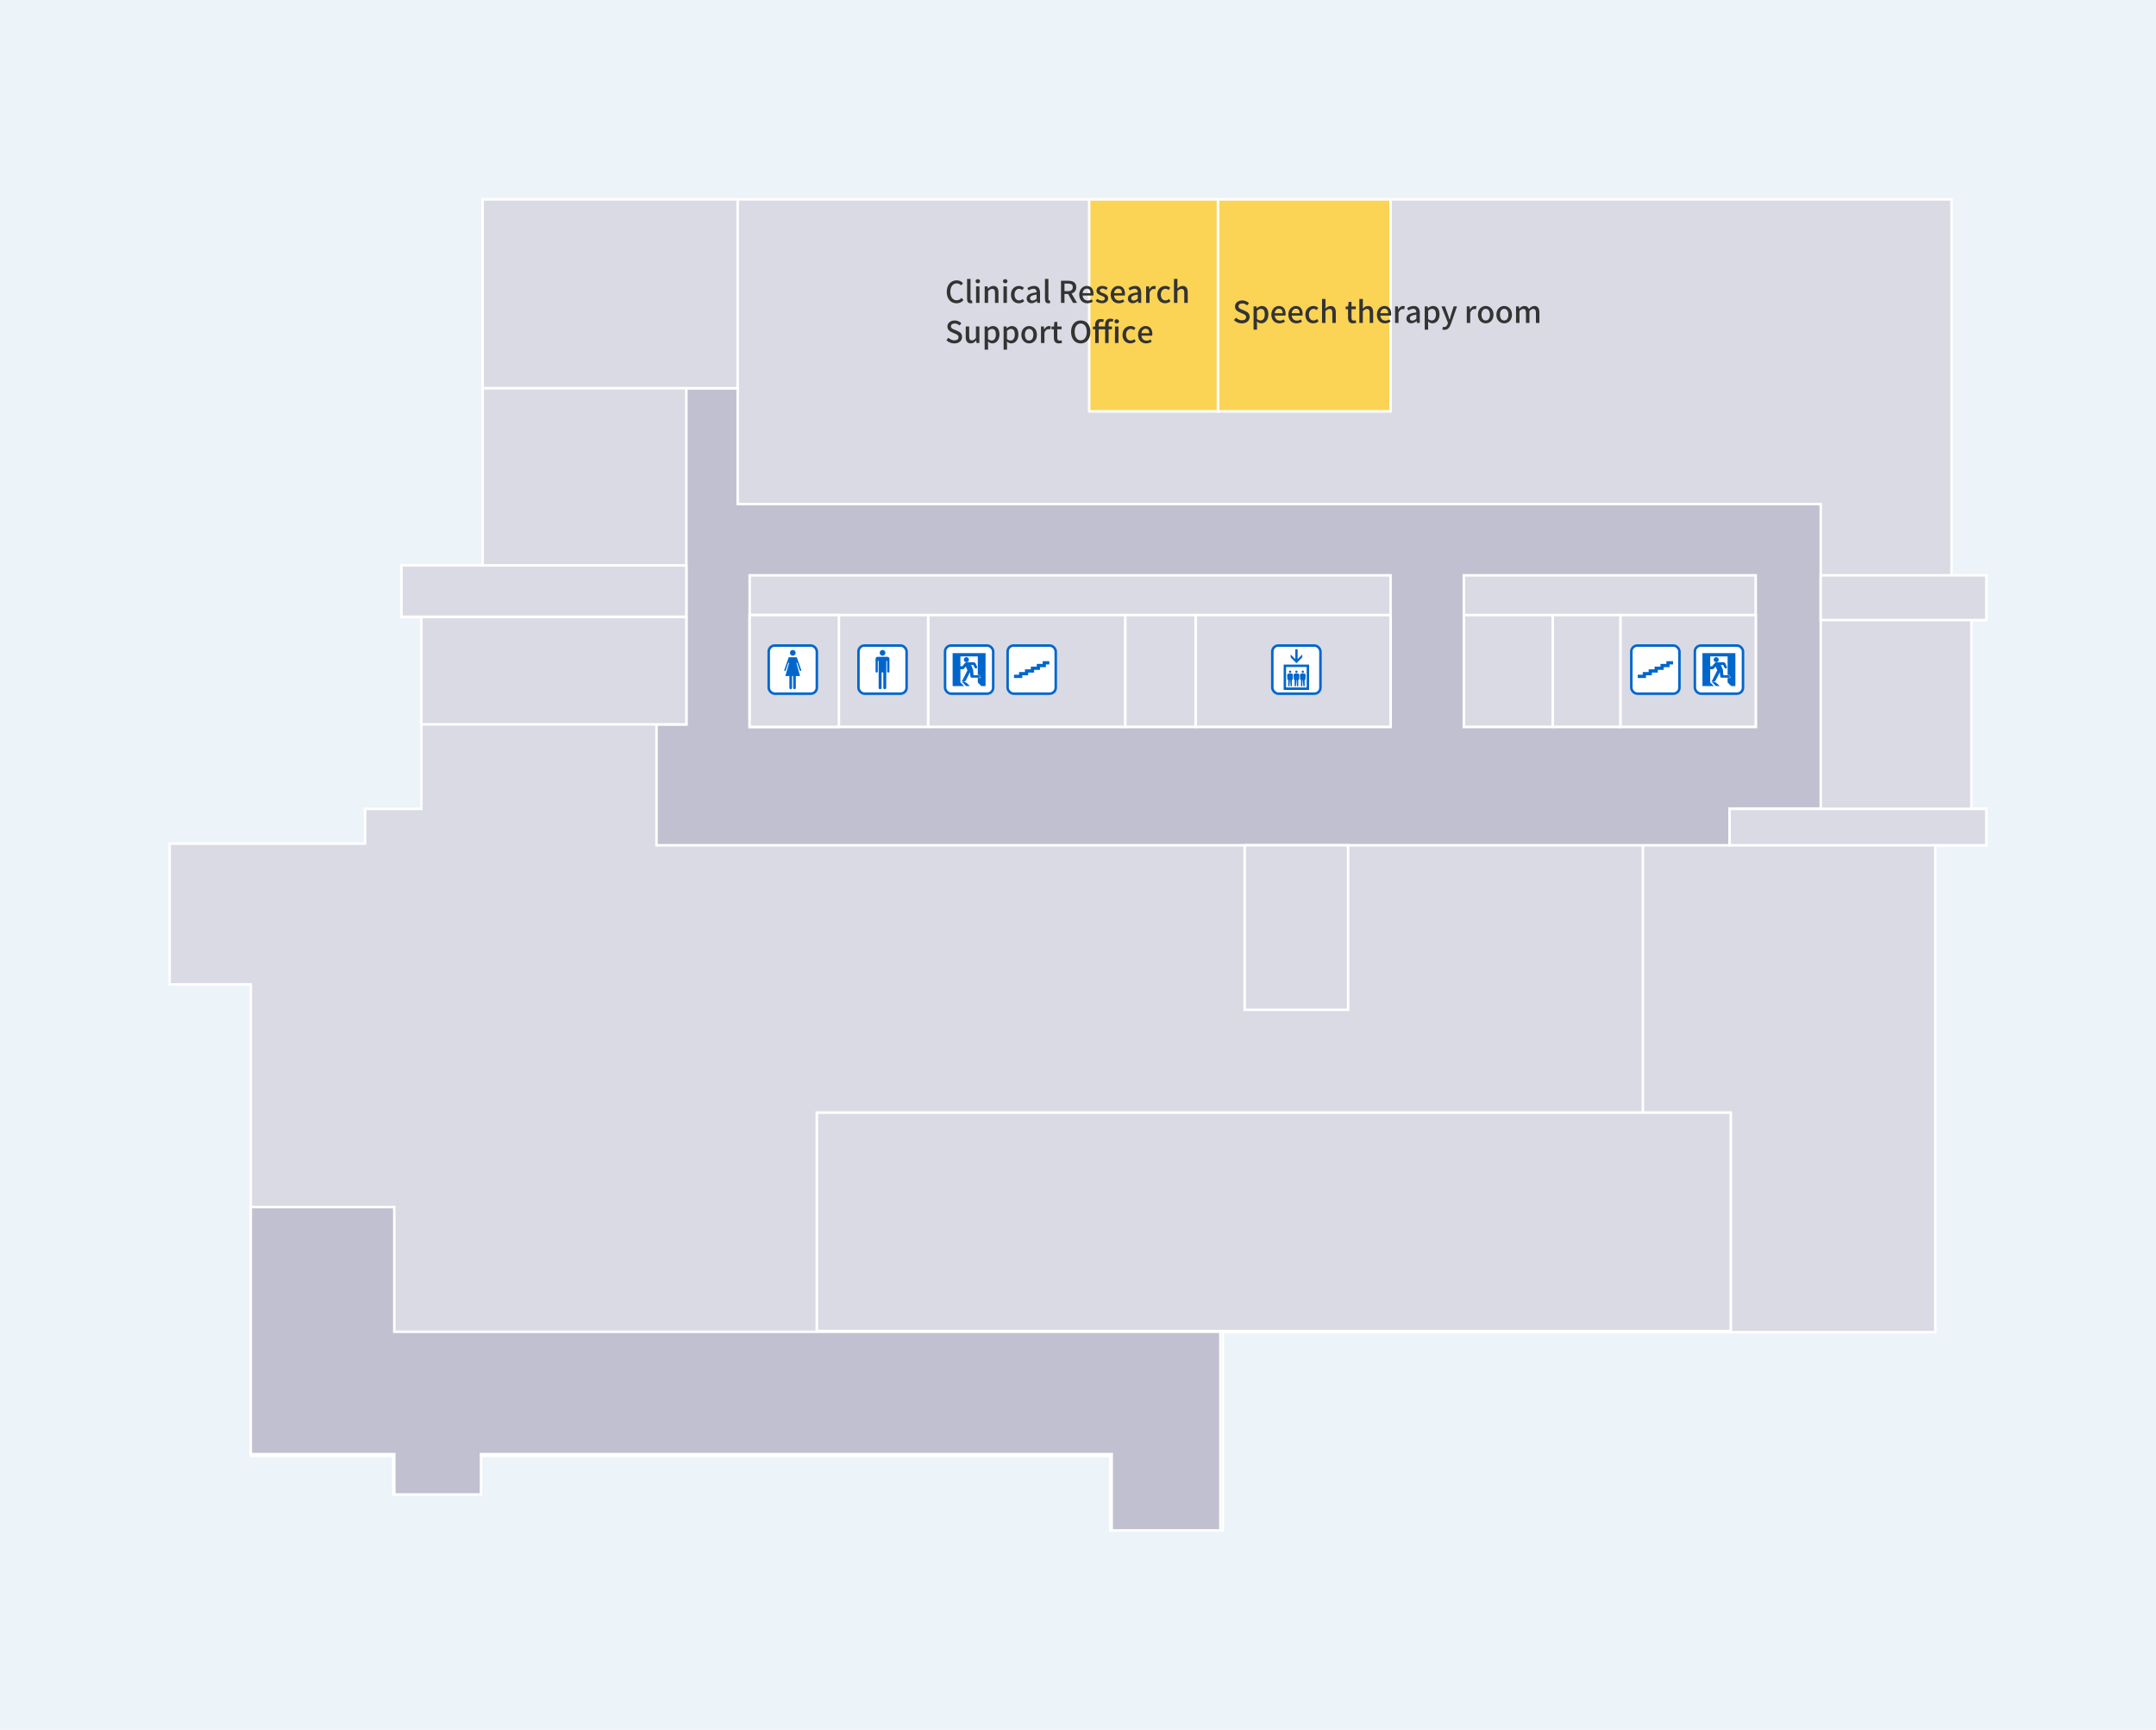 <?xml version="1.0" encoding="UTF-8"?><svg id="b" xmlns="http://www.w3.org/2000/svg" width="860" height="690" viewBox="0 0 860 690"><g id="c"><rect width="860" height="690" style="fill:#ecf3f9;"/><polygon points="487.8 610.46 487.8 531.37 771.97 531.37 771.97 337.16 792.33 337.16 792.33 322.63 786.38 322.63 786.38 247.32 792.33 247.32 792.33 230.15 778.45 230.15 778.45 79.54 192.52 79.54 192.52 225.53 160.15 225.53 160.15 246 168.08 246 168.08 322.63 145.62 322.63 145.62 336.5 67.67 336.5 67.67 392.65 100.04 392.65 100.04 580.74 156.85 580.74 156.85 596.11 191.86 596.11 191.86 580.74 442.88 580.74 442.88 610.46 487.8 610.46" style="fill:#d9dae4; stroke:#fff; stroke-miterlimit:10;"/><polygon points="689.92 322.63 689.92 337.16 261.88 337.16 261.88 288.94 273.77 288.94 273.77 154.84 294.25 154.84 294.25 201.08 726.27 201.08 726.27 322.63 689.92 322.63" style="fill:#c0c0d0; stroke:#fff; stroke-miterlimit:10;"/><rect x="299.04" y="229.49" width="255.64" height="60.44" transform="translate(853.72 519.42) rotate(-180)" style="fill:#d9dae4; stroke:#fff; stroke-miterlimit:10;"/><rect x="583.91" y="229.49" width="116.43" height="60.44" transform="translate(1284.25 519.42) rotate(-180)" style="fill:#d9dae4; stroke:#fff; stroke-miterlimit:10;"/><rect x="646.34" y="245.34" width="54" height="44.59" transform="translate(1346.68 535.27) rotate(-180)" style="fill:#d9dae4; stroke:#fff; stroke-miterlimit:10;"/><rect x="619.34" y="245.34" width="27" height="44.59" transform="translate(1265.68 535.27) rotate(-180)" style="fill:#d9dae4; stroke:#fff; stroke-miterlimit:10;"/><rect x="583.91" y="245.34" width="35.42" height="44.59" transform="translate(1203.25 535.27) rotate(-180)" style="fill:#d9dae4; stroke:#fff; stroke-miterlimit:10;"/><rect x="476.9" y="245.34" width="77.78" height="44.59" transform="translate(1031.58 535.27) rotate(-180)" style="fill:#d9dae4; stroke:#fff; stroke-miterlimit:10;"/><rect x="448.83" y="245.34" width="28.07" height="44.59" transform="translate(925.73 535.27) rotate(-180)" style="fill:#d9dae4; stroke:#fff; stroke-miterlimit:10;"/><rect x="370.22" y="245.34" width="78.61" height="44.59" transform="translate(819.04 535.27) rotate(-180)" style="fill:#d9dae4; stroke:#fff; stroke-miterlimit:10;"/><rect x="299.04" y="245.34" width="71.18" height="44.59" transform="translate(669.26 535.27) rotate(-180)" style="fill:#d9dae4; stroke:#fff; stroke-miterlimit:10;"/><rect x="485.82" y="79.54" width="68.87" height="84.55" transform="translate(1040.5 243.63) rotate(-180)" style="fill:#fbd355; stroke:#fff;"/><rect x="434.46" y="79.54" width="51.36" height="84.55" transform="translate(920.28 243.63) rotate(-180)" style="fill:#fbd355; stroke:#fff;"/><polygon points="157.27 580.01 157.27 596.11 191.86 596.11 191.86 580.01 443.44 580.01 443.44 610.46 486.8 610.46 486.8 531.22 443.44 531.22 157.27 531.22 157.27 481.48 100.04 481.48 100.04 531.22 100.04 580.01 157.27 580.01" style="fill:#c0c0d0; stroke:#fff; stroke-miterlimit:10;"/><rect x="299.04" y="245.34" width="35.59" height="44.59" transform="translate(633.67 535.27) rotate(-180)" style="fill:#d9dae4; stroke:#fff; stroke-miterlimit:10;"/><rect x="726.27" y="229.49" width="66.06" height="17.84" transform="translate(1518.59 476.81) rotate(-180)" style="fill:#d9dae4; stroke:#fff; stroke-miterlimit:10;"/><rect x="689.92" y="322.63" width="102.41" height="14.53" transform="translate(1482.24 659.79) rotate(-180)" style="fill:#d9dae4; stroke:#fff; stroke-miterlimit:10;"/><rect x="325.83" y="443.79" width="364.57" height="87.15" transform="translate(1016.22 974.73) rotate(-180)" style="fill:#d9dae4; stroke:#fff; stroke-miterlimit:10; stroke-width:1.02px;"/><line x1="655.31" y1="443.79" x2="655.31" y2="337.16" style="fill:none; stroke:#fff; stroke-miterlimit:10;"/><rect x="192.52" y="79.54" width="101.73" height="75.31" transform="translate(486.77 234.38) rotate(-180)" style="fill:#d9dae4; stroke:#fff; stroke-miterlimit:10;"/><rect x="496.47" y="337.16" width="41.27" height="65.63" transform="translate(1034.22 739.95) rotate(-180)" style="fill:#d9dae4; stroke:#fff; stroke-miterlimit:10;"/><rect x="168.08" y="246" width="105.69" height="42.94" transform="translate(441.86 534.94) rotate(-180)" style="fill:#d9dae4; stroke:#fff; stroke-miterlimit:10;"/><rect x="160.15" y="225.53" width="113.62" height="20.48" transform="translate(433.93 471.53) rotate(-180)" style="fill:#d9dae4; stroke:#fff; stroke-miterlimit:10;"/><path d="m492.22,127.68l.82-.96c.64.64,1.5,1.04,2.35,1.04,1.07,0,1.67-.5,1.67-1.25,0-.8-.6-1.06-1.42-1.42l-1.22-.53c-.85-.36-1.8-1.03-1.8-2.31,0-1.39,1.22-2.43,2.9-2.43,1.03,0,2,.43,2.67,1.12l-.73.89c-.55-.49-1.16-.79-1.94-.79-.9,0-1.49.43-1.49,1.14,0,.76.71,1.04,1.43,1.33l1.21.52c1.04.44,1.8,1.09,1.8,2.39,0,1.42-1.18,2.57-3.11,2.57-1.21,0-2.34-.48-3.14-1.3Z" style="fill:#333;"/><path d="m500.02,122.22h1.13l.11.72h.04c.58-.48,1.29-.89,2.03-.89,1.68,0,2.61,1.33,2.61,3.36,0,2.27-1.35,3.56-2.84,3.56-.59,0-1.18-.26-1.74-.74l.04,1.13v2.13h-1.37v-9.27Zm4.49,3.21c0-1.38-.44-2.23-1.55-2.23-.52,0-1.01.26-1.57.8v3.23c.52.44,1.03.6,1.44.6.96,0,1.68-.85,1.68-2.4Z" style="fill:#333;"/><path d="m507.12,125.53c0-2.15,1.46-3.48,3.01-3.48,1.75,0,2.69,1.26,2.69,3.13,0,.26-.02.54-.06.7h-4.28c.11,1.26.9,2.01,2.04,2.01.59,0,1.09-.18,1.57-.49l.48.88c-.61.41-1.37.7-2.23.7-1.79,0-3.21-1.27-3.21-3.44Zm4.51-.6c0-1.14-.52-1.8-1.48-1.8-.83,0-1.56.64-1.69,1.8h3.17Z" style="fill:#333;"/><path d="m513.9,125.53c0-2.15,1.46-3.48,3.01-3.48,1.75,0,2.69,1.26,2.69,3.13,0,.26-.02.54-.06.7h-4.28c.11,1.26.9,2.01,2.04,2.01.59,0,1.09-.18,1.57-.49l.48.88c-.61.41-1.37.7-2.23.7-1.79,0-3.21-1.27-3.21-3.44Zm4.51-.6c0-1.14-.52-1.8-1.48-1.8-.83,0-1.56.64-1.69,1.8h3.17Z" style="fill:#333;"/><path d="m520.68,125.53c0-2.21,1.52-3.48,3.26-3.48.84,0,1.45.34,1.93.76l-.68.9c-.36-.32-.73-.52-1.19-.52-1.1,0-1.9.94-1.9,2.34s.76,2.31,1.86,2.31c.55,0,1.04-.26,1.44-.6l.56.91c-.6.54-1.38.82-2.13.82-1.79,0-3.15-1.26-3.15-3.44Z" style="fill:#333;"/><path d="m527.35,119.26h1.37v2.53l-.05,1.31c.58-.55,1.24-1.04,2.13-1.04,1.4,0,2.03.94,2.03,2.61v4.15h-1.38v-3.98c0-1.14-.34-1.6-1.12-1.6-.61,0-1.03.31-1.62.9v4.68h-1.37v-9.56Z" style="fill:#333;"/><path d="m537.71,126.66v-3.33h-.96v-1.03l1.02-.07.16-1.82h1.16v1.82h1.71v1.1h-1.71v3.35c0,.79.28,1.2.96,1.2.23,0,.52-.07.71-.16l.25,1.02c-.37.12-.82.24-1.3.24-1.49,0-2-.92-2-2.31Z" style="fill:#333;"/><path d="m542.25,119.26h1.37v2.53l-.05,1.31c.58-.55,1.24-1.04,2.13-1.04,1.4,0,2.03.94,2.03,2.61v4.15h-1.38v-3.98c0-1.14-.34-1.6-1.12-1.6-.61,0-1.03.31-1.62.9v4.68h-1.37v-9.56Z" style="fill:#333;"/><path d="m549.23,125.53c0-2.15,1.46-3.48,3.01-3.48,1.75,0,2.69,1.26,2.69,3.13,0,.26-.02.54-.06.7h-4.28c.11,1.26.9,2.01,2.04,2.01.59,0,1.09-.18,1.57-.49l.48.88c-.61.41-1.37.7-2.23.7-1.79,0-3.21-1.27-3.21-3.44Zm4.51-.6c0-1.14-.52-1.8-1.48-1.8-.83,0-1.56.64-1.69,1.8h3.17Z" style="fill:#333;"/><path d="m556.48,122.22h1.13l.11,1.19h.04c.47-.85,1.16-1.36,1.87-1.36.32,0,.54.05.74.14l-.25,1.2c-.23-.07-.4-.11-.66-.11-.54,0-1.19.37-1.61,1.42v4.11h-1.37v-6.6Z" style="fill:#333;"/><path d="m561.01,127.07c0-1.42,1.2-2.15,3.95-2.45-.01-.77-.29-1.44-1.26-1.44-.7,0-1.34.31-1.91.67l-.52-.94c.68-.43,1.61-.86,2.66-.86,1.64,0,2.4,1.04,2.4,2.79v3.97h-1.13l-.12-.76h-.04c-.6.52-1.31.91-2.1.91-1.14,0-1.94-.74-1.94-1.91Zm3.95.05v-1.62c-1.96.24-2.61.73-2.61,1.48,0,.65.44.91,1.03.91s1.04-.28,1.58-.77Z" style="fill:#333;"/><path d="m568.29,122.22h1.13l.11.72h.04c.58-.48,1.29-.89,2.03-.89,1.68,0,2.61,1.33,2.61,3.36,0,2.27-1.35,3.56-2.84,3.56-.59,0-1.18-.26-1.74-.74l.04,1.13v2.13h-1.37v-9.27Zm4.49,3.21c0-1.38-.44-2.23-1.55-2.23-.52,0-1.01.26-1.57.8v3.23c.52.44,1.03.6,1.44.6.96,0,1.68-.85,1.68-2.4Z" style="fill:#333;"/><path d="m578.75,129.21c-.52,1.42-1.21,2.36-2.6,2.36-.34,0-.6-.05-.83-.13l.26-1.08c.12.04.31.1.48.1.72,0,1.14-.53,1.38-1.24l.13-.46-2.61-6.55h1.42l1.22,3.39c.19.59.4,1.25.6,1.86h.06l.52-1.86,1.06-3.39h1.34l-2.42,6.99Z" style="fill:#333;"/><path d="m585.08,122.22h1.13l.11,1.19h.04c.47-.85,1.16-1.36,1.87-1.36.32,0,.54.05.74.14l-.25,1.2c-.23-.07-.4-.11-.66-.11-.54,0-1.19.37-1.61,1.42v4.11h-1.37v-6.6Z" style="fill:#333;"/><path d="m589.52,125.53c0-2.21,1.48-3.48,3.11-3.48s3.11,1.27,3.11,3.48-1.48,3.44-3.11,3.44-3.11-1.26-3.11-3.44Zm4.8,0c0-1.4-.65-2.34-1.69-2.34s-1.68.94-1.68,2.34.65,2.31,1.68,2.31,1.69-.92,1.69-2.31Z" style="fill:#333;"/><path d="m596.89,125.53c0-2.21,1.48-3.48,3.11-3.48s3.11,1.27,3.11,3.48-1.48,3.44-3.11,3.44-3.11-1.26-3.11-3.44Zm4.8,0c0-1.4-.65-2.34-1.69-2.34s-1.68.94-1.68,2.34.65,2.31,1.68,2.31,1.69-.92,1.69-2.31Z" style="fill:#333;"/><path d="m604.72,122.22h1.13l.11.92h.04c.56-.6,1.22-1.09,2.04-1.09.98,0,1.54.46,1.82,1.21.65-.7,1.32-1.21,2.15-1.21,1.38,0,2.03.94,2.03,2.61v4.15h-1.38v-3.98c0-1.14-.36-1.6-1.1-1.6-.46,0-.94.3-1.49.9v4.68h-1.38v-3.98c0-1.14-.35-1.6-1.1-1.6-.44,0-.94.3-1.49.9v4.68h-1.37v-6.6Z" style="fill:#333;"/><path d="m377.65,116.43c0-2.88,1.75-4.61,3.98-4.61,1.1,0,1.97.53,2.51,1.12l-.76.89c-.46-.47-1.01-.79-1.73-.79-1.52,0-2.58,1.27-2.58,3.35s.98,3.38,2.54,3.38c.8,0,1.43-.36,1.96-.94l.74.88c-.71.82-1.61,1.27-2.75,1.27-2.22,0-3.92-1.66-3.92-4.55Z" style="fill:#333;"/><path d="m385.76,119.27v-8.01h1.37v8.08c0,.37.17.5.34.5.06,0,.11,0,.23-.02l.18,1.04c-.17.06-.41.11-.74.11-1,0-1.37-.64-1.37-1.7Z" style="fill:#333;"/><path d="m389.15,112.17c0-.49.37-.82.88-.82s.89.32.89.82-.38.82-.89.82-.88-.34-.88-.82Zm.19,2.05h1.37v6.6h-1.37v-6.6Z" style="fill:#333;"/><path d="m392.78,114.22h1.13l.11.91h.04c.61-.59,1.28-1.08,2.18-1.08,1.4,0,2.03.94,2.03,2.61v4.15h-1.38v-3.98c0-1.14-.33-1.6-1.12-1.6-.61,0-1.03.31-1.62.9v4.68h-1.37v-6.6Z" style="fill:#333;"/><path d="m400.08,112.17c0-.49.37-.82.88-.82s.89.32.89.82-.38.82-.89.82-.88-.34-.88-.82Zm.19,2.05h1.37v6.6h-1.37v-6.6Z" style="fill:#333;"/><path d="m403.25,117.53c0-2.21,1.52-3.48,3.26-3.48.84,0,1.45.34,1.93.76l-.68.9c-.36-.32-.73-.52-1.19-.52-1.1,0-1.89.94-1.89,2.34s.75,2.31,1.86,2.31c.55,0,1.04-.26,1.44-.6l.56.91c-.6.54-1.38.82-2.13.82-1.79,0-3.15-1.26-3.15-3.44Z" style="fill:#333;"/><path d="m409.54,119.07c0-1.42,1.2-2.15,3.95-2.45-.01-.77-.29-1.44-1.26-1.44-.7,0-1.34.31-1.91.67l-.52-.94c.68-.43,1.61-.86,2.66-.86,1.64,0,2.4,1.04,2.4,2.79v3.97h-1.13l-.12-.76h-.04c-.6.52-1.31.91-2.1.91-1.14,0-1.94-.74-1.94-1.91Zm3.95.05v-1.62c-1.96.24-2.62.73-2.62,1.48,0,.65.44.91,1.03.91s1.04-.28,1.58-.77Z" style="fill:#333;"/><path d="m416.82,119.27v-8.01h1.37v8.08c0,.37.17.5.34.5.06,0,.11,0,.23-.02l.18,1.04c-.17.06-.41.11-.74.11-1,0-1.37-.64-1.37-1.7Z" style="fill:#333;"/><path d="m428.04,120.82l-2-3.56h-1.43v3.56h-1.39v-8.83h2.89c1.82,0,3.19.65,3.19,2.55,0,1.37-.73,2.18-1.85,2.53l2.16,3.74h-1.57Zm-3.43-4.68h1.33c1.28,0,1.98-.53,1.98-1.59s-.7-1.44-1.98-1.44h-1.33v3.03Z" style="fill:#333;"/><path d="m430.49,117.53c0-2.15,1.46-3.48,3.01-3.48,1.75,0,2.69,1.26,2.69,3.13,0,.26-.02.54-.06.7h-4.28c.11,1.26.9,2.01,2.04,2.01.59,0,1.09-.18,1.57-.49l.48.88c-.61.41-1.37.7-2.23.7-1.79,0-3.21-1.27-3.21-3.44Zm4.51-.6c0-1.14-.52-1.8-1.48-1.8-.83,0-1.56.64-1.69,1.8h3.17Z" style="fill:#333;"/><path d="m437.04,120.06l.65-.89c.59.47,1.16.76,1.87.76.79,0,1.16-.38,1.16-.89,0-.6-.74-.86-1.46-1.14-.88-.34-1.88-.8-1.88-1.92s.89-1.93,2.34-1.93c.89,0,1.61.36,2.15.78l-.65.85c-.46-.34-.92-.58-1.47-.58-.72,0-1.06.36-1.06.82,0,.56.68.78,1.4,1.04.92.35,1.94.76,1.94,2,0,1.1-.88,2-2.51,2-.91,0-1.85-.38-2.48-.91Z" style="fill:#333;"/><path d="m443.03,117.53c0-2.15,1.46-3.48,3.01-3.48,1.75,0,2.69,1.26,2.69,3.13,0,.26-.02.54-.06.7h-4.28c.11,1.26.9,2.01,2.04,2.01.59,0,1.09-.18,1.57-.49l.48.88c-.61.41-1.37.7-2.23.7-1.79,0-3.21-1.27-3.21-3.44Zm4.51-.6c0-1.14-.52-1.8-1.47-1.8-.83,0-1.56.64-1.69,1.8h3.17Z" style="fill:#333;"/><path d="m449.89,119.07c0-1.42,1.2-2.15,3.95-2.45-.01-.77-.29-1.44-1.26-1.44-.7,0-1.34.31-1.91.67l-.52-.94c.68-.43,1.61-.86,2.66-.86,1.64,0,2.4,1.04,2.4,2.79v3.97h-1.13l-.12-.76h-.04c-.6.52-1.31.91-2.1.91-1.14,0-1.94-.74-1.94-1.91Zm3.95.05v-1.62c-1.96.24-2.62.73-2.62,1.48,0,.65.44.91,1.03.91s1.04-.28,1.58-.77Z" style="fill:#333;"/><path d="m457.17,114.22h1.13l.11,1.19h.04c.47-.85,1.16-1.36,1.87-1.36.32,0,.54.05.74.14l-.25,1.2c-.23-.07-.4-.11-.66-.11-.54,0-1.19.37-1.61,1.42v4.11h-1.37v-6.6Z" style="fill:#333;"/><path d="m461.62,117.53c0-2.21,1.52-3.48,3.26-3.48.84,0,1.45.34,1.93.76l-.68.9c-.36-.32-.73-.52-1.19-.52-1.1,0-1.9.94-1.9,2.34s.76,2.31,1.86,2.31c.55,0,1.04-.26,1.44-.6l.56.91c-.6.54-1.38.82-2.13.82-1.79,0-3.15-1.26-3.15-3.44Z" style="fill:#333;"/><path d="m468.29,111.26h1.37v2.53l-.05,1.31c.58-.55,1.24-1.04,2.13-1.04,1.4,0,2.03.94,2.03,2.61v4.15h-1.38v-3.98c0-1.14-.34-1.6-1.12-1.6-.61,0-1.03.31-1.62.9v4.68h-1.37v-9.56Z" style="fill:#333;"/><path d="m377.51,135.68l.82-.96c.63.64,1.5,1.04,2.35,1.04,1.07,0,1.67-.5,1.67-1.25,0-.8-.6-1.06-1.42-1.42l-1.22-.53c-.85-.36-1.8-1.03-1.8-2.31,0-1.39,1.22-2.43,2.9-2.43,1.03,0,2,.43,2.67,1.12l-.73.89c-.55-.49-1.16-.79-1.94-.79-.9,0-1.49.43-1.49,1.14,0,.76.71,1.04,1.43,1.33l1.21.52c1.04.44,1.8,1.09,1.8,2.39,0,1.42-1.18,2.57-3.11,2.57-1.21,0-2.34-.48-3.14-1.3Z" style="fill:#333;"/><path d="m385.22,134.37v-4.15h1.38v3.98c0,1.14.32,1.58,1.1,1.58.61,0,1.03-.29,1.58-.98v-4.58h1.38v6.6h-1.13l-.11-1h-.04c-.6.7-1.25,1.15-2.16,1.15-1.4,0-2.01-.92-2.01-2.6Z" style="fill:#333;"/><path d="m392.75,130.22h1.13l.11.72h.04c.58-.48,1.29-.89,2.03-.89,1.68,0,2.61,1.33,2.61,3.36,0,2.27-1.35,3.56-2.84,3.56-.59,0-1.18-.26-1.74-.74l.04,1.13v2.13h-1.37v-9.27Zm4.49,3.21c0-1.38-.44-2.23-1.55-2.23-.52,0-1.01.26-1.57.8v3.23c.52.44,1.03.6,1.44.6.96,0,1.68-.85,1.68-2.4Z" style="fill:#333;"/><path d="m400.31,130.22h1.13l.11.72h.04c.58-.48,1.29-.89,2.03-.89,1.68,0,2.61,1.33,2.61,3.36,0,2.27-1.36,3.56-2.84,3.56-.59,0-1.17-.26-1.74-.74l.04,1.13v2.13h-1.37v-9.27Zm4.49,3.21c0-1.38-.44-2.23-1.55-2.23-.52,0-1.01.26-1.57.8v3.23c.52.44,1.03.6,1.44.6.96,0,1.68-.85,1.68-2.4Z" style="fill:#333;"/><path d="m407.4,133.53c0-2.21,1.47-3.48,3.11-3.48s3.11,1.27,3.11,3.48-1.47,3.44-3.11,3.44-3.11-1.26-3.11-3.44Zm4.8,0c0-1.4-.65-2.34-1.69-2.34s-1.68.94-1.68,2.34.65,2.31,1.68,2.31,1.69-.92,1.69-2.31Z" style="fill:#333;"/><path d="m415.24,130.22h1.13l.11,1.19h.04c.47-.85,1.16-1.36,1.87-1.36.32,0,.54.05.74.14l-.25,1.2c-.23-.07-.4-.11-.66-.11-.54,0-1.19.37-1.61,1.42v4.11h-1.37v-6.6Z" style="fill:#333;"/><path d="m420.36,134.66v-3.33h-.96v-1.03l1.02-.07.16-1.82h1.16v1.82h1.71v1.1h-1.71v3.35c0,.79.28,1.2.96,1.2.23,0,.52-.07.71-.16l.25,1.02c-.37.12-.82.24-1.29.24-1.49,0-2-.92-2-2.31Z" style="fill:#333;"/><path d="m427.24,132.37c0-2.84,1.57-4.55,3.84-4.55s3.85,1.7,3.85,4.55-1.58,4.61-3.85,4.61-3.84-1.76-3.84-4.61Zm6.26,0c0-2.07-.96-3.33-2.42-3.33s-2.41,1.26-2.41,3.33.95,3.39,2.41,3.39,2.42-1.32,2.42-3.39Z" style="fill:#333;"/><path d="m440.84,129.4c0-1.36.62-2.29,2.09-2.29.46,0,.88.1,1.17.23l-.28,1.03c-.24-.11-.5-.17-.73-.17-.58,0-.88.38-.88,1.19v.84h1.33v1.1h-1.33v5.49h-1.38v-5.49h-2.59v5.49h-1.38v-5.49h-.9v-1.03l.9-.07v-.7c0-1.37.68-2.29,2.18-2.29.48,0,.94.1,1.27.24l-.28,1.03c-.26-.12-.52-.18-.85-.18-.59,0-.95.42-.95,1.21v.68h2.59v-.83Zm3.72-1.22c0-.49.38-.82.89-.82s.89.32.89.82-.38.82-.89.82-.89-.34-.89-.82Zm.19,2.05h1.39v6.6h-1.39v-6.6Z" style="fill:#333;"/><path d="m447.75,133.53c0-2.21,1.52-3.48,3.26-3.48.84,0,1.45.34,1.93.76l-.68.9c-.36-.32-.73-.52-1.19-.52-1.1,0-1.9.94-1.9,2.34s.76,2.31,1.86,2.31c.55,0,1.04-.26,1.44-.6l.56.91c-.6.54-1.38.82-2.13.82-1.79,0-3.15-1.26-3.15-3.44Z" style="fill:#333;"/><path d="m453.95,133.53c0-2.15,1.46-3.48,3.01-3.48,1.75,0,2.69,1.26,2.69,3.13,0,.26-.02.54-.06.7h-4.28c.11,1.26.9,2.01,2.04,2.01.59,0,1.09-.18,1.57-.49l.48.88c-.61.41-1.37.7-2.23.7-1.79,0-3.21-1.27-3.21-3.44Zm4.51-.6c0-1.14-.52-1.8-1.47-1.8-.83,0-1.56.64-1.69,1.8h3.17Z" style="fill:#333;"/><rect x="507.51" y="257.49" width="19.2" height="19.2" rx="2.4" ry="2.4" style="fill:#fff; stroke:#06c; stroke-miterlimit:10;"/><path d="m512.03,275.19h10.16s0-10.11,0-10.11h-10.16s0,10.11,0,10.11Zm9.19-.97h-8.22v-8.18h8.22v8.18Z" style="fill:#06c;"/><polygon points="519.45 262.22 519.45 261.06 517.6 262.91 517.6 258.98 516.68 258.98 516.68 262.91 514.83 261.06 514.83 262.22 517.14 264.53 519.45 262.22" style="fill:#06c;"/><path d="m513.55,271.13h.31v2.62s.5,0,.5,0l.19-2.62h.09l.18,2.62h.5s0-2.62,0-2.62h.32s.09-1.76.09-1.76c.03-.36-.22-.68-.58-.73-.18-.03-.37-.04-.56-.04s-.38.01-.56.04c-.36.05-.61.37-.59.73l.09,1.76Z" style="fill:#06c;"/><path d="m514.6,268.4c.25,0,.46-.2.46-.45s-.21-.47-.46-.47-.46.21-.46.47.2.45.46.45" style="fill:#06c;"/><path d="m516.08,271.13h.32v2.62s.51,0,.51,0l.18-2.62h.09l.18,2.62h.51s0-2.62,0-2.62h.32s.09-1.76.09-1.76c.03-.36-.23-.68-.58-.73-.18-.03-.37-.04-.56-.04s-.38.01-.56.04c-.35.05-.61.37-.58.73l.09,1.76Z" style="fill:#06c;"/><path d="m517.13,268.4c.25,0,.46-.2.46-.45s-.21-.47-.46-.47-.46.21-.46.47.21.45.46.45" style="fill:#06c;"/><path d="m518.62,271.13h.32v2.62s.5,0,.5,0l.18-2.62h.09l.19,2.62h.51s0-2.62,0-2.62h.31s.09-1.76.09-1.76c.02-.36-.23-.68-.59-.73-.18-.03-.36-.04-.55-.04s-.38.01-.55.04c-.36.05-.61.37-.59.73l.09,1.76Z" style="fill:#06c;"/><path d="m519.67,268.4c.25,0,.46-.2.46-.45s-.2-.47-.46-.47-.46.21-.46.47.21.45.46.45" style="fill:#06c;"/><rect x="650.71" y="257.49" width="19.2" height="19.2" rx="2.4" ry="2.4" style="fill:#fff; stroke:#06c; stroke-miterlimit:10;"/><polygon points="667.36 263.74 664.7 263.74 664.7 264.82 662.34 264.82 662.34 265.9 659.99 265.9 659.99 266.98 657.63 266.98 657.63 268.06 655.27 268.06 655.27 269.14 653.27 269.14 653.27 270.44 656.57 270.44 656.57 269.35 658.92 269.35 658.92 268.28 661.28 268.28 661.28 267.2 663.64 267.2 663.64 266.12 665.99 266.12 665.99 265.03 667.36 265.03 667.36 263.74" style="fill:#06c;"/><rect x="401.92" y="257.49" width="19.2" height="19.2" rx="2.4" ry="2.4" style="fill:#fff; stroke:#06c; stroke-miterlimit:10;"/><polygon points="418.57 263.74 415.91 263.74 415.91 264.82 413.55 264.82 413.55 265.9 411.19 265.9 411.19 266.98 408.84 266.98 408.84 268.06 406.48 268.06 406.48 269.14 404.48 269.14 404.48 270.44 407.78 270.44 407.78 269.35 410.13 269.35 410.13 268.28 412.49 268.28 412.49 267.2 414.84 267.2 414.84 266.12 417.2 266.12 417.2 265.03 418.57 265.03 418.57 263.74" style="fill:#06c;"/><rect x="676.06" y="257.49" width="19.2" height="19.2" rx="2.4" ry="2.4" style="fill:#fff; stroke:#06c; stroke-miterlimit:10;"/><path d="m684.39,264.23c-.35.16-.59.47-.73.65l-.69.86h-.79v-3.91h6.94s0,7.34,0,7.34h.05c.33,0,.63.13.79.31.07.08.19.34.29.58.06.15.12.3.14.38h-1.27s0,1.79,0,1.79l1.44,1.44h1.66s0-13.14,0-13.14h-13.14s0,13.14,0,13.14h4.58s-1.48-1.48-1.48-1.48v-5.22h.87c.22,0,.56-.22.79-.49.17-.2.4-.49.51-.62l.63,1.55-2.29,4.56h.96c.25,0,.52-.25.71-.62.09-.18.52-1.03.94-1.83.3-.58.58-1.13.72-1.4.02.26.05.74.09,1.2.02.33.08.58.16.74.08.16.16.25.26.26h3.69s-.16-.41-.23-.55c-.02-.05-.05-.1-.07-.13-.02-.03-.03-.05-.05-.07h0c-.12-.14-.39-.26-.68-.26,0,0,0,0-.01,0-.15,0-1.48,0-1.76,0-.02-.3-.13-1.87-.15-2.08h0s-.82-2.01-.82-2.01h.82c.09.17.59,1.05.67,1.2.08.15.28.22.45.23.07,0,.13-.01.19-.04.14-.08.29-.24.29-.44,0-.06-.01-.12-.04-.17-.1-.25-.43-.98-.56-1.29-.14-.33-.49-.56-.86-.56-.32,0-1.62,0-2.35,0-.31,0-.48.02-.68.11Z" style="fill:#06c;"/><path d="m684.87,272.61c-.29-.26-.54-.51-.94-.51-.21,0-1,0-1,0l1.51,1.55h1.53s-.99-.95-1.09-1.04Z" style="fill:#06c;"/><path d="m685.58,263.14c0,.56-.45,1.01-1.01,1.01s-1.01-.45-1.01-1.01c0-.56.45-1.01,1.01-1.01s1.01.45,1.01,1.01Z" style="fill:#06c;"/><rect x="376.97" y="257.49" width="19.2" height="19.2" rx="2.4" ry="2.4" style="fill:#fff; stroke:#06c; stroke-miterlimit:10;"/><path d="m385.3,264.23c-.35.16-.59.47-.73.65l-.69.86h-.79v-3.91h6.94s0,7.34,0,7.34h.05c.33,0,.63.13.79.31.07.08.19.34.29.58.06.15.12.3.14.38h-1.27s0,1.79,0,1.79l1.44,1.44h1.66s0-13.14,0-13.14h-13.14s0,13.14,0,13.14h4.58s-1.48-1.48-1.48-1.48v-5.22h.87c.22,0,.56-.22.79-.49.17-.2.4-.49.51-.62l.63,1.55-2.29,4.56h.96c.25,0,.52-.25.71-.62.09-.18.52-1.03.94-1.83.3-.58.58-1.13.72-1.4.02.26.05.74.09,1.2.02.33.08.58.16.74.08.16.16.25.26.26h3.69s-.16-.41-.23-.55c-.02-.05-.05-.1-.07-.13-.02-.03-.03-.05-.05-.07h0c-.12-.14-.39-.26-.68-.26,0,0,0,0-.01,0-.15,0-1.48,0-1.76,0-.02-.3-.13-1.87-.15-2.08h0s-.82-2.01-.82-2.01h.82c.09.17.59,1.05.67,1.2.08.15.28.22.45.23.07,0,.13-.01.19-.04.14-.08.29-.24.29-.44,0-.06-.01-.12-.04-.17-.1-.25-.43-.98-.56-1.29-.14-.33-.49-.56-.86-.56-.32,0-1.62,0-2.35,0-.31,0-.48.02-.68.11Z" style="fill:#06c;"/><path d="m385.78,272.61c-.29-.26-.54-.51-.94-.51-.21,0-1,0-1,0l1.51,1.55h1.53s-.99-.95-1.09-1.04Z" style="fill:#06c;"/><path d="m386.49,263.14c0,.56-.45,1.01-1.01,1.01s-1.01-.45-1.01-1.01.45-1.01,1.01-1.01,1.01.45,1.01,1.01Z" style="fill:#06c;"/><rect x="342.43" y="257.49" width="19.2" height="19.2" rx="2.4" ry="2.4" style="fill:#fff; stroke:#06c; stroke-miterlimit:10;"/><path d="m350.9,260.4c0,.63.51,1.14,1.15,1.14s1.13-.51,1.13-1.14c0-.64-.51-1.15-1.13-1.15s-1.15.51-1.15,1.15" style="fill:#06c;"/><path d="m349.27,262.77c0-.43.34-.77.77-.77h3.97c.43,0,.78.34.78.77l-.02,5.06c0,.25-.2.45-.46.45s-.45-.2-.45-.45v-4.09c0-.09-.08-.17-.17-.17s-.15.08-.15.17l-.03,10.61c0,.32-.26.58-.59.58s-.58-.26-.58-.58v-6.15s-.68,0-.68,0v6.15c0,.32-.26.58-.59.58s-.59-.26-.59-.58v-10.61c0-.09-.08-.17-.17-.17s-.17.08-.17.17v4.09c0,.25-.2.45-.45.45s-.44-.2-.44-.45v-5.06" style="fill:#06c;"/><rect x="306.63" y="257.49" width="19.2" height="19.2" rx="2.4" ry="2.4" style="fill:#fff; stroke:#06c; stroke-miterlimit:10;"/><path d="m315.09,260.4c0,.63.5,1.14,1.13,1.14s1.15-.51,1.15-1.14-.51-1.15-1.15-1.15-1.13.51-1.13,1.15" style="fill:#06c;"/><path d="m312.85,267.26l1.75-5.09h3.24s1.76,5.09,1.76,5.09c.06.15-.03.32-.18.38-.16.05-.33-.03-.39-.19l-1.02-3c-.03-.09-.12-.13-.21-.12-.08.02-.14.12-.1.2l1.43,5.11h-1.69s0,4.74,0,4.74c0,.29-.23.53-.53.53s-.52-.23-.52-.53v-4.74s-.46,0-.46,0v4.74c0,.29-.23.53-.53.53s-.53-.23-.53-.53v-4.74s-1.57,0-1.57,0l.04-.24,1.38-4.87c.04-.08-.02-.18-.12-.2-.08-.02-.18.02-.2.12l-1,3c-.05.16-.23.24-.38.19-.16-.06-.24-.23-.19-.38" style="fill:#06c;"/></g></svg>